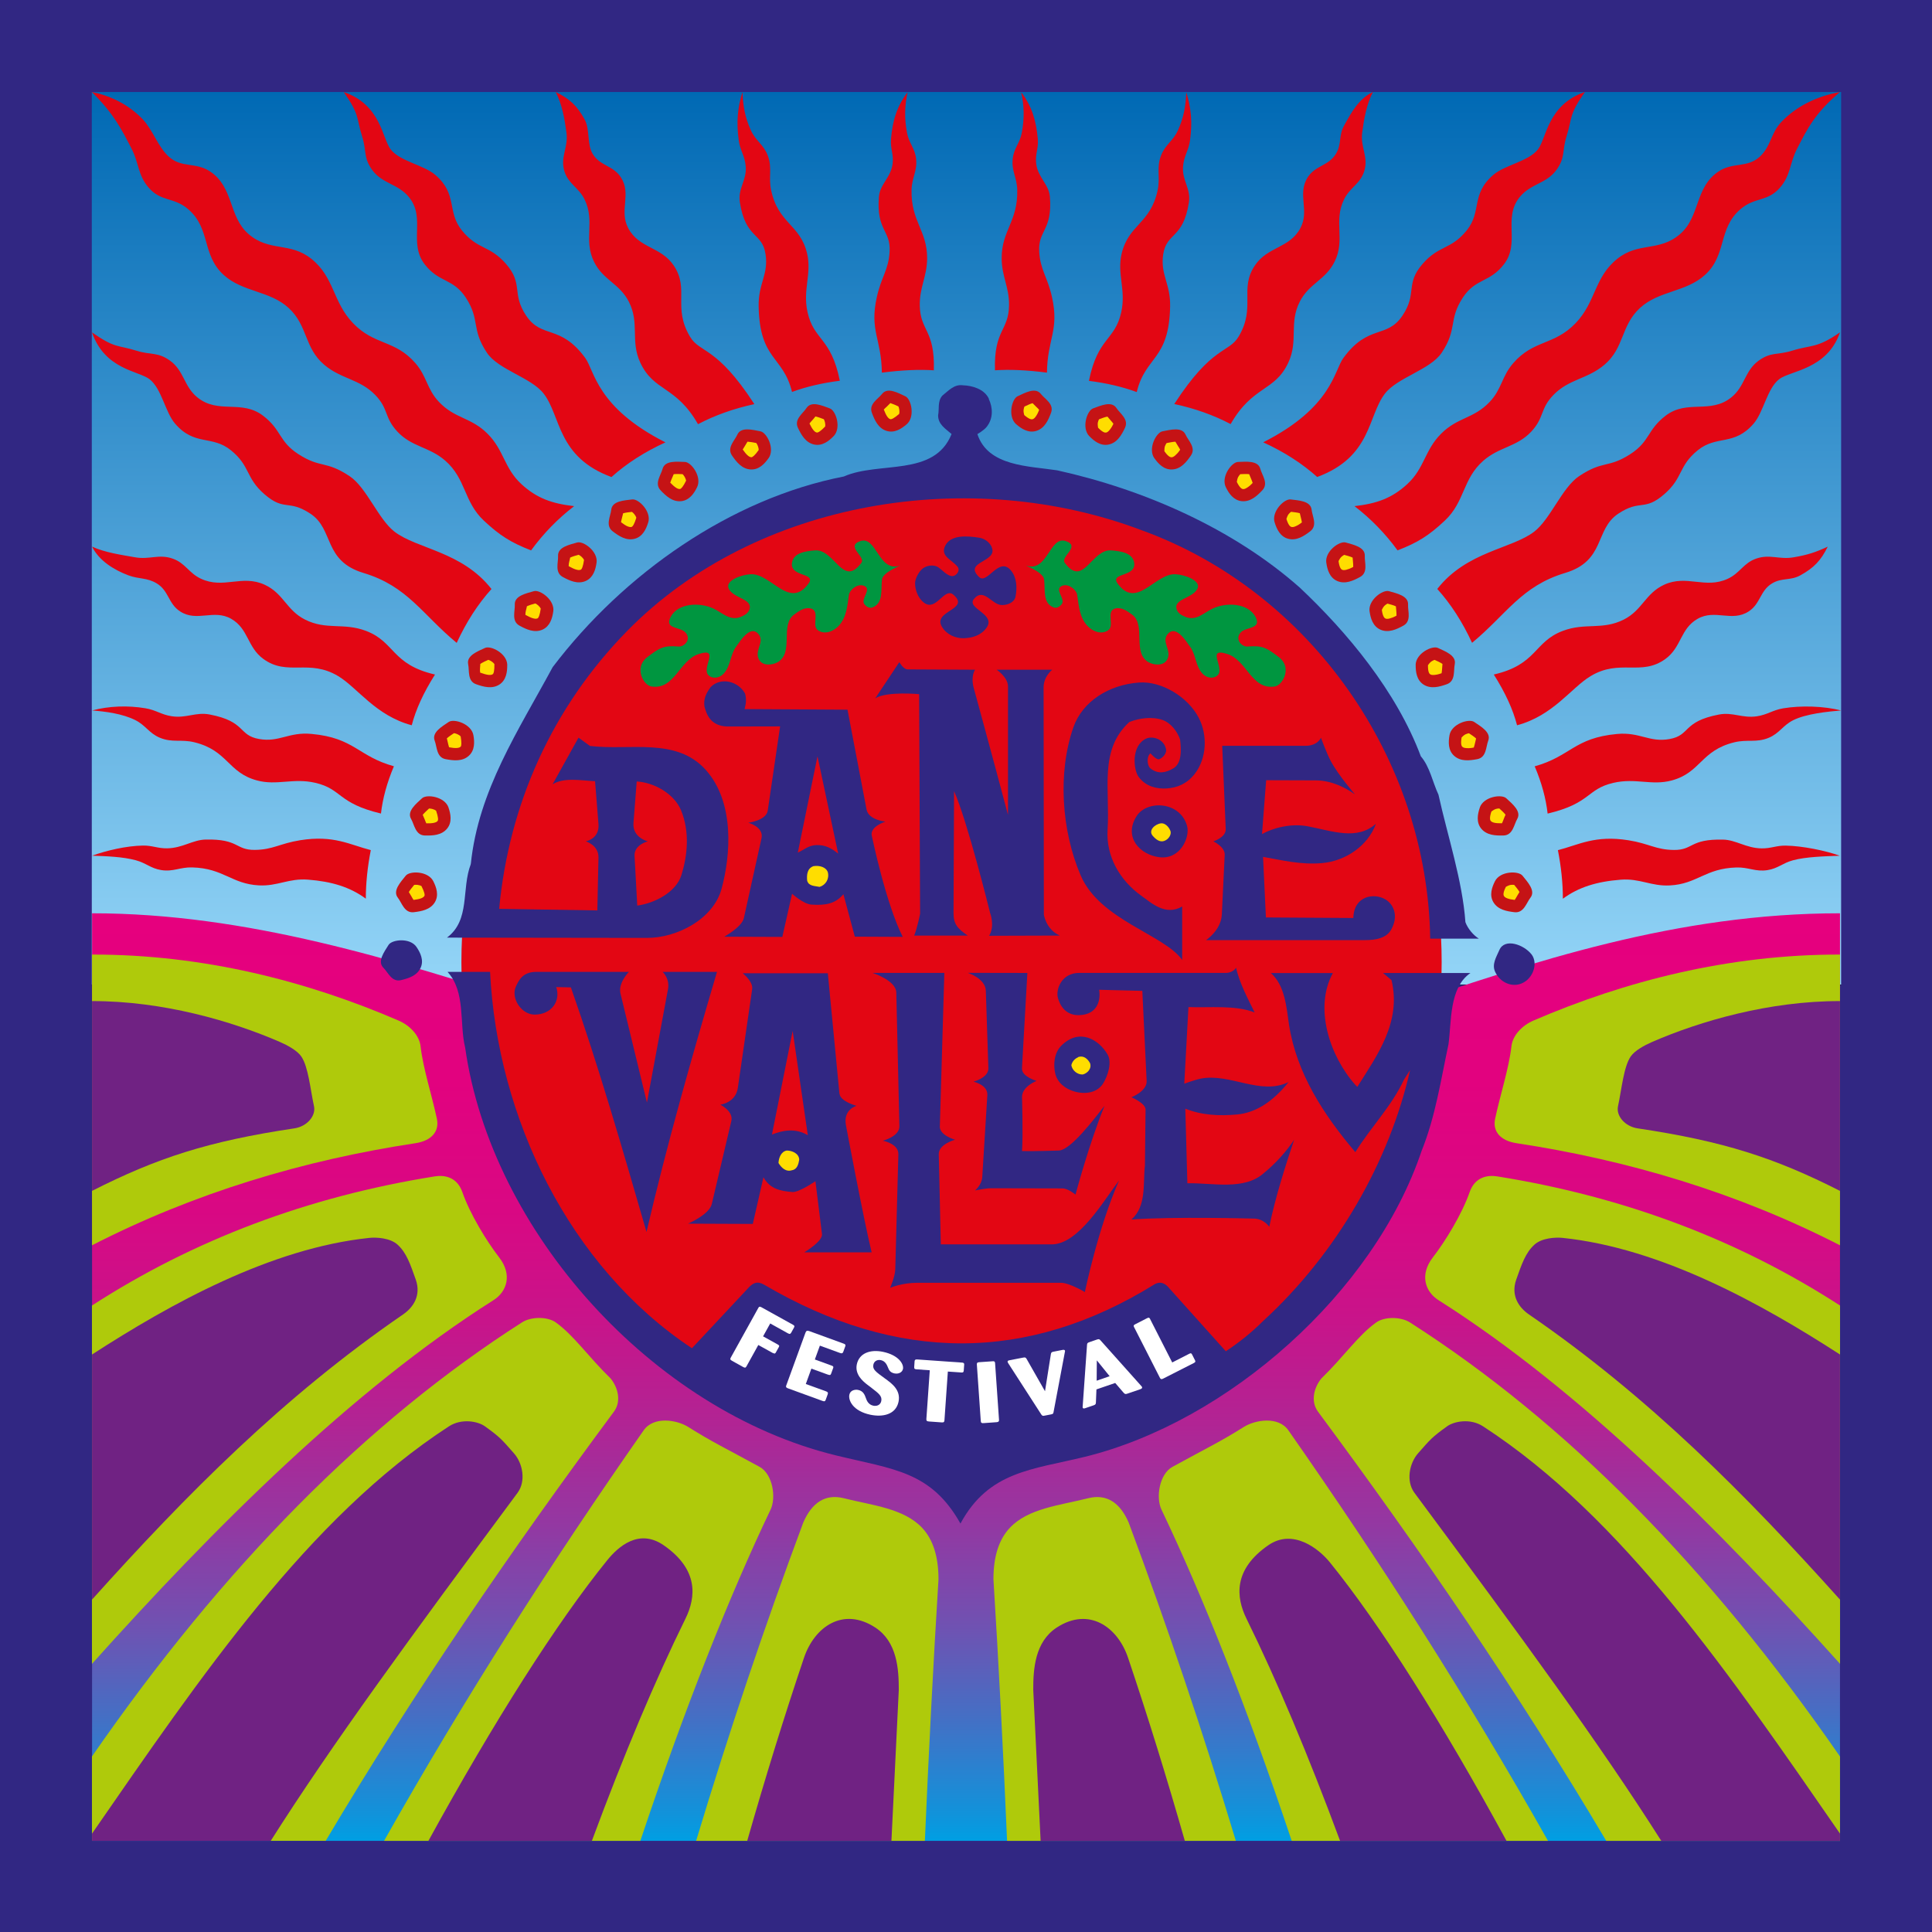 <svg xmlns="http://www.w3.org/2000/svg" xmlns:xlink="http://www.w3.org/1999/xlink" id="uuid-534cbada-773b-479e-aec3-13302de89f2c" data-name="Laag 2" viewBox="0 0 357.17 357.17"><rect x="0" y="0" width="357.17" height="357.17" fill="#333333" stroke="none"/><defs><style>      .uuid-f6cf50e8-c1f0-4814-8111-f3a98b82c1e9 {        fill: url(#uuid-094fb15b-6911-486b-bf61-0ec09c1e73e0);      }      .uuid-f6cf50e8-c1f0-4814-8111-f3a98b82c1e9, .uuid-054e7015-60a6-4db3-9308-7ecb479038c5, .uuid-8076320a-2179-4bfa-8d3b-9bf6feb4111e, .uuid-ce686c3c-08b8-4d1d-809f-c2b25218e43c, .uuid-28429b73-96c5-4718-b4b6-a9e68e870674, .uuid-eb7416eb-9007-4bd5-9863-e085ac128fcc, .uuid-e880db62-f1c8-4fb5-890a-35be0a8486b9, .uuid-5a7c83cb-41bb-4809-99bf-13d36c993fe6, .uuid-baca4fb4-7ebb-4b03-a8a1-af66ef8bc66a, .uuid-90dd5375-dd5e-4711-b9c6-4a9cf4ba45b8, .uuid-ec05d430-b59c-4cad-aab7-973a4662e457, .uuid-ada2260b-8f5b-450c-9cfd-cb58104e9952 {        stroke-width: 0px;      }      .uuid-054e7015-60a6-4db3-9308-7ecb479038c5, .uuid-8076320a-2179-4bfa-8d3b-9bf6feb4111e {        fill-rule: evenodd;      }      .uuid-054e7015-60a6-4db3-9308-7ecb479038c5, .uuid-baca4fb4-7ebb-4b03-a8a1-af66ef8bc66a {        fill: #fff;      }      .uuid-8076320a-2179-4bfa-8d3b-9bf6feb4111e, .uuid-5a7c83cb-41bb-4809-99bf-13d36c993fe6 {        fill: #312783;      }      .uuid-ce686c3c-08b8-4d1d-809f-c2b25218e43c {        fill: #702283;      }      .uuid-28429b73-96c5-4718-b4b6-a9e68e870674 {        fill: #e30613;      }      .uuid-eb7416eb-9007-4bd5-9863-e085ac128fcc {        fill: #afca0b;      }      .uuid-e880db62-f1c8-4fb5-890a-35be0a8486b9 {        fill: #c51315;      }      .uuid-90dd5375-dd5e-4711-b9c6-4a9cf4ba45b8 {        fill: #fd0;      }      .uuid-ec05d430-b59c-4cad-aab7-973a4662e457 {        fill: #009640;      }      .uuid-ada2260b-8f5b-450c-9cfd-cb58104e9952 {        fill: url(#uuid-c6897033-fd0d-4213-ab9c-23baf74a841c);      }    </style><linearGradient id="uuid-c6897033-fd0d-4213-ab9c-23baf74a841c" data-name="Naamloos verloop 12" x1="178.67" y1="17.01" x2="178.67" y2="182.07" gradientUnits="userSpaceOnUse"><stop offset="0" stop-color="#0069b4"></stop><stop offset="0" stop-color="#096eb6"></stop><stop offset="0" stop-color="#3789c4"></stop><stop offset="0" stop-color="#62a2d0"></stop><stop offset="0" stop-color="#87b8db"></stop><stop offset="0" stop-color="#a8cce5"></stop><stop offset="0" stop-color="#c3dced"></stop><stop offset="0" stop-color="#d9e9f4"></stop><stop offset="0" stop-color="#eaf2f8"></stop><stop offset="0" stop-color="#f6f9fc"></stop><stop offset="0" stop-color="#fdfdfe"></stop><stop offset="0" stop-color="#fff"></stop><stop offset="0" stop-color="#fdfdfe"></stop><stop offset="0" stop-color="#f6f9fc"></stop><stop offset="0" stop-color="#eaf2f8"></stop><stop offset="0" stop-color="#d9e9f4"></stop><stop offset="0" stop-color="#c3dced"></stop><stop offset="0" stop-color="#a8cce5"></stop><stop offset="0" stop-color="#87b8db"></stop><stop offset="0" stop-color="#62a2d0"></stop><stop offset="0" stop-color="#3789c4"></stop><stop offset="0" stop-color="#096eb6"></stop><stop offset="0" stop-color="#0069b4"></stop><stop offset="1" stop-color="#94d5f7"></stop><stop offset="1" stop-color="#000"></stop></linearGradient><linearGradient id="uuid-094fb15b-6911-486b-bf61-0ec09c1e73e0" data-name="Naamloos verloop 46" x1="178.58" y1="340.32" x2="178.58" y2="168.83" gradientUnits="userSpaceOnUse"><stop offset="0" stop-color="#009fe3"></stop><stop offset=".03" stop-color="#1292da"></stop><stop offset=".13" stop-color="#4370c5"></stop><stop offset=".23" stop-color="#6f52b2"></stop><stop offset=".34" stop-color="#9338a2"></stop><stop offset=".45" stop-color="#b12494"></stop><stop offset=".56" stop-color="#c8148a"></stop><stop offset=".68" stop-color="#d90883"></stop><stop offset=".82" stop-color="#e2027f"></stop><stop offset="1" stop-color="#e6007e"></stop></linearGradient></defs><g id="uuid-31842d61-0301-4ebe-a9c0-01f7dfaf4b2e" data-name="Laag 1"><g><polygon class="uuid-5a7c83cb-41bb-4809-99bf-13d36c993fe6" points="0 0 357.17 0 357.17 357.17 0 357.17 0 0 0 0"></polygon><rect class="uuid-ada2260b-8f5b-450c-9cfd-cb58104e9952" x="16.97" y="17.01" width="323.4" height="165.06"></rect><path class="uuid-f6cf50e8-c1f0-4814-8111-f3a98b82c1e9" d="m340.16,340.32v-171.48c-60.17,0-106,35.55-161.57,34.88-52.2-.63-104.45-34.88-161.57-34.88v171.48h323.15Z"></path><path class="uuid-eb7416eb-9007-4bd5-9863-e085ac128fcc" d="m228.47,340.32c-6.07-20.1-12.67-39.72-19.81-58.84-1.61-3.74-4.13-5.35-7.5-4.5-5.26,1.33-11.09,1.85-14.5,5.5-2.01,2.15-3.01,5.32-3,9.5.96,15.46,1.8,31.58,2.52,48.34h42.29Z"></path><path class="uuid-eb7416eb-9007-4bd5-9863-e085ac128fcc" d="m340.16,176.47v53.75c-18.94-9.72-39.2-15.76-59.76-18.87-3.05-.46-4.48-2.21-4-4.5.88-4.21,2.57-9.36,3.02-13.43.22-1.98,1.94-3.83,4.07-4.75,16.84-7.26,36.02-12.23,56.67-12.2h0Z"></path><path class="uuid-eb7416eb-9007-4bd5-9863-e085ac128fcc" d="m340.16,241.35c-18.83-12.18-39.95-20.13-63.37-23.87-1.68-.27-4.09.02-5.1,2.92-1.4,4.02-4.47,9.05-6.8,12.06-2.5,3.23-1.39,6.35,1.03,7.89,26.25,16.62,51.77,42.19,74.25,67.25v-66.25h0Z"></path><path class="uuid-28429b73-96c5-4718-b4b6-a9e68e870674" d="m85.3,177.86c0-50.04,40.57-90.61,90.61-90.61s90.61,40.57,90.61,90.61-40.57,90.61-90.61,90.61-90.61-40.57-90.61-90.61h0Z"></path><path class="uuid-ec05d430-b59c-4cad-aab7-973a4662e457" d="m166.12,104.62c1.31-.35-2.87.96-3.06,2.49-.24,1.95.29,4.36-1.72,5.17-.58.24-1.15-.1-1.53-.57-.81-1.01,1.58-2.87-.19-3.45-1.14-.37-2.54.77-2.68,1.72-.32,2.13-.43,4.17-1.92,5.75-.91.97-2.54,1.68-3.83.77-1.22-.86.53-3.59-1.34-4.02-1.12-.26-2.15.48-3.06,1.15-2.63,1.93.05,7.09-3.06,8.81-.93.51-2.78.77-3.45-.57-.86-1.72,1.29-3.3-.19-4.79-1.44-1.44-3.16,1.29-4.02,2.49-1.12,1.56-.96,3.54-2.3,4.98-.69.74-1.87,1.01-2.68.38-1.69-1.29,2.25-5.36-1.92-4.02-3.62,1.17-4.44,6.67-8.75,6-1.5-.23-3.24-3.52-.8-5.39,2.25-1.72,3.01-2.23,5.79-2,1.17.1,2.47-1.4,1.27-2.64-.98-1.02-3.93-.57-2.68-2.87,1.34-2.47,5.22-2.73,7.85-1.53,1.66.75,3.11,2.44,5.17,1.53.62-.27,1.29-.62,1.53-1.34.66-1.97-2.92-2.01-3.83-3.83-.75-1.51,2.35-2.59,4.02-2.68,3.82-.22,7.18,6.61,10.73,1.72,1.49-2.06-3.45-1.15-3.06-3.83.27-1.87,2.54-2.16,4.21-2.3,3.68-.32,5.17,6.99,8.62,2.3.86-1.17-3.02-3.06-.19-4.02,2.96-1,3.35,5.6,7.09,4.6h0Z"></path><path class="uuid-ec05d430-b59c-4cad-aab7-973a4662e457" d="m189.96,104.62c-1.31-.35,2.87.96,3.06,2.49.24,1.95-.29,4.36,1.72,5.17.58.24,1.15-.1,1.53-.57.81-1.01-1.58-2.87.19-3.45,1.14-.37,2.54.77,2.68,1.72.32,2.13.43,4.17,1.92,5.75.91.97,2.54,1.68,3.83.77,1.22-.86-.53-3.59,1.34-4.02,1.12-.26,2.16.48,3.07,1.15,2.63,1.93-.05,7.09,3.06,8.81.93.51,2.78.77,3.45-.57.86-1.72-1.29-3.3.19-4.79,1.44-1.44,3.16,1.29,4.02,2.49,1.12,1.56.96,3.54,2.3,4.98.69.74,1.87,1.01,2.68.38,1.69-1.29-2.25-5.36,1.92-4.02,3.62,1.17,4.44,6.67,8.75,6,1.5-.23,3.24-3.52.8-5.39-2.25-1.72-3.01-2.23-5.79-2-1.17.1-2.47-1.4-1.27-2.64.98-1.02,3.93-.57,2.68-2.87-1.34-2.47-5.22-2.73-7.85-1.53-1.66.75-3.11,2.44-5.17,1.53-.62-.27-1.29-.62-1.53-1.34-.66-1.97,2.92-2.01,3.83-3.83.75-1.51-2.35-2.59-4.02-2.68-3.83-.22-7.18,6.61-10.73,1.72-1.49-2.06,3.45-1.15,3.06-3.83-.27-1.87-2.54-2.16-4.21-2.3-3.68-.32-5.17,6.99-8.62,2.3-.86-1.17,3.02-3.06.19-4.02-2.96-1-3.35,5.6-7.09,4.6h0Z"></path><path class="uuid-5a7c83cb-41bb-4809-99bf-13d36c993fe6" d="m183.32,101.13c1.28,2.84-5.36,2.63-2.3,5.56,1.51,1.43,3.69-4.02,5.94-1.15,1.03,1.31,1.1,3.21.77,4.79-.22,1.05-1.44,1.53-2.49,1.53-1.87,0-3.35-3.3-5.17-1.15-1.52,1.8,4.17,2.78,2.3,5.36-1.01,1.39-2.59,1.87-4.21,1.92-1.52.04-3.16-.67-4.02-2.11-1.8-2.99,5.36-3.16,2.11-5.94-1.67-1.42-3.16,3.11-5.36,1.53-1.19-.85-1.72-2.44-1.72-3.64,0-.72.48-1.77,1.15-2.49.77-.82,2.3-1.1,3.26-.38.94.7,2.06,2.06,3.06,1.34.54-.39.77-1.05.38-1.53-1.04-1.3-3.21-1.92-2.3-3.83,1.02-2.15,4.12-1.87,6.32-1.53.91.14,1.87.77,2.3,1.72h0Z"></path><path class="uuid-8076320a-2179-4bfa-8d3b-9bf6feb4111e" d="m149.34,209.87l-2.8-19.28-3.83,19.16c2.11-.86,4.45-1.19,6.63.12h0Zm5.87-7.65c.14,1.41,3.14,2.22,3.14,2.22,0,0-2.56.64-1.94,3.69,0,0,3.2,17.05,4.73,23.39h-12.46s3.45-2.02,3.28-3.39l-1.21-9.76s-3.05,2.09-4.25,2c-2.21-.18-4.15-.55-5.36-2.73l-1.97,8.63-11.99-.05s3.94-1.66,4.41-3.64l3.61-15.33c.43-1.82-2.03-3.03-2.03-3.03,0,0,2.83-.34,3.23-3.09l2.65-18.25c.21-1.45-1.75-2.95-1.75-2.95h15.74l2.15,22.3h0Z"></path><path class="uuid-8076320a-2179-4bfa-8d3b-9bf6feb4111e" d="m125.9,149.79c-1.25-3.02-4.93-5.13-8.19-5.32l-.6,7.68c-.21,2.73,2.66,3.39,2.66,3.39,0,0-2.57.61-2.46,2.7l.5,9.18c3.11-.43,7.17-2.39,8.18-5.69,1.1-3.59,1.56-7.94-.09-11.94h0Zm56.89-76.05c.76,1.6.87,3.59-.38,5.17-.53.67-1.72,1.34-1.72,1.34,1.96,5.99,9.48,5.89,14.75,6.7,16.23,3.59,32.56,10.82,44.82,21.65,8.76,8.24,17.91,19.2,22.41,31.22,1.68,1.96,2.16,4.74,3.26,7.09,1.68,7.61,4.45,15.95,4.98,23.56.43,1.2,1.48,2.44,2.49,3.06h-9c-.48-33.14-22.03-64.12-53.25-75.47-31.65-12.02-71.31-5.75-95.2,18.58-13.89,14.18-21.85,32.03-23.67,51.38l18.15.29.21-9.78c.05-2.29-2.35-3-2.35-3,0,0,2.57-.41,2.35-3.19l-.63-7.92c-2.49-.1-5.7-.77-7.85.57l4.79-8.62,2.11,1.53c7.37.91,15.98-1.67,21.44,4.46,5.35,6,4.59,15.76,2.89,21.98-1.55,5.64-8.32,9.1-13.86,9.05l-36.9-.05c4.36-3.26,2.63-8.96,4.41-13.6,1.39-13.65,8.86-24.76,15.13-36.4,13.12-17.29,32.95-31.18,53.83-35.25,6.51-2.87,16.71.14,19.92-7.85-1.15-1.01-2.49-1.77-2.49-3.45.24-1.2-.14-2.59.77-3.64,1.15-.91,2.2-2.16,3.83-1.92,1.68.05,3.93.67,4.79,2.49h0Z"></path><path class="uuid-5a7c83cb-41bb-4809-99bf-13d36c993fe6" d="m167.78,123.75l12.48.06s-.84,1.16-.25,3.36c0,0,3.54,12.91,6.34,23.48v-23.75c0-1.7-2.1-3.09-2.1-3.09h10.28s-1.6,1.22-1.6,3.29l.05,41.96s.35,2.74,2.95,3.9l-13.07.04c1.11-1.85.19-4.19.19-4.19,0,0-4.2-17.03-6.67-22.55l-.1,22.55c0,2.09.8,2.89,2.64,4.16h-9.92c.6-1.46,1.1-4.06,1.1-4.06l-.18-40.58s-5.95-.57-8.11.77l4.45-6.69s.74,1.34,1.53,1.34h0Z"></path><path class="uuid-8076320a-2179-4bfa-8d3b-9bf6feb4111e" d="m154.96,157.83l-3.83-18.01-3.64,17.81c1.15-.53,1.99-1.35,3.43-1.4,1.69-.06,2.89.64,4.04,1.59h0Zm-17.24-29.69c.29,1.05.22,1.9-.07,2.95l19.03.11,3.52,18.45c.37,1.96,3.49,2.24,3.49,2.24,0,0-3.05.94-2.49,2.75,0,0,2.59,12.47,5.69,18.56l-8.86-.04-2.11-7.85c-1.48,1.77-3.3,2.11-5.94,1.92-1.47-.11-3.55-2-3.55-2l-1.8,7.98-10.75-.04s3.27-1.78,3.64-3.45l3.26-14.75c.46-2.09-2.44-2.87-2.44-2.87,0,0,3.32-.42,3.59-2.23l2.29-15.58-9.77.02c-3.19-.1-3.83-2.36-4.21-3.66-.24-1.48.38-2.59,1.15-3.64,1.87-1.87,5.03-1.1,6.32,1.15h0Z"></path><path class="uuid-5a7c83cb-41bb-4809-99bf-13d36c993fe6" d="m221.63,132.74c1.63,3.14,1.48,7.47-.77,10.34-1.41,1.8-3.18,2.55-5.18,2.68-1.81.11-3.82-.33-5.16-2.11-1.01-1.33-1.42-5.78,1.34-7.09,1.18-.56,3.21.05,3.64,1.72.38.91-.59,1.89-1.22,2.08-.52.16-1.6-1.1-1.6-1.1-.8.7-.56,2.35,0,2.79,1.5,1.2,2.96.71,4.15.05,1.73-.95,1.53-3.54,1.34-5.36-.48-1.48-1.72-3.11-3.26-3.64-1.93-.67-4.31-.34-6.13.38-5.65,5.17-3.54,12.45-4.02,19.92-.31,4.84,2.2,9.34,6.32,12.26,1.8,1.28,4.39,3.72,7.47,1.92v9.89c-3.28-4.69-15.23-7.35-18.77-15.64-3.57-8.34-4.25-19.06-1.34-27.39,1.67-4.76,6.55-7.86,12.14-8.26,4.16-.3,9.03,2.65,11.04,6.53h0Z"></path><path class="uuid-5a7c83cb-41bb-4809-99bf-13d36c993fe6" d="m250.5,146.86c-1.7-1.2-4.26-2.58-7.28-2.59l-9.14-.03s-.53,6.66-.77,9.96c1.82-1.05,5.21-2.04,8.41-1.45,4.57.86,9.12,2.69,12.66-.47-1.48,4.07-5.6,6.9-9.96,7.28-3.93.35-7.37-.53-10.92-1.15l.53,11.2,16.16.1c.1-4.09,3.79-4.69,5.91-3.45,1.58.93,2.16,2.83,1.53,4.6-.45,1.27-1.15,2.94-5.24,2.94h-29.43s2.78-1.81,2.92-4.74l.53-11.03c.07-1.48-2.11-2.49-2.11-2.49,0,0,2.37-.7,2.3-2.3l-.65-15.36h15.37c2.3,0,2.89-1.5,2.89-1.5,0,0,.95,2.68,1.8,4.29,1.39,2.64,4.49,6.19,4.49,6.19h0Z"></path><path class="uuid-5a7c83cb-41bb-4809-99bf-13d36c993fe6" d="m219.46,152.71c.56,2.04-1.22,6.27-5.16,5.76-3.6-.47-6.6-3.72-4.2-7.56,1.9-3.05,8.09-2.81,9.36,1.8h0Z"></path><path class="uuid-5a7c83cb-41bb-4809-99bf-13d36c993fe6" d="m231.94,187.17c-3.59-1.4-8.35-.84-12.23-.99l-.77,14.16s2.06-.75,3.06-.94c5.43-1.04,11.05,3.18,16.22.64-2.79,3.49-5.93,5.65-9.48,5.99-3.36.32-6.64.13-9.61-1.07l.38,13.79c4.69-.1,10.54,1.39,14.18-1.92,2.01-1.63,4.12-3.93,5.56-6.13-1.63,4.88-3.45,10.54-4.6,16.09,0,0-1.03-1.53-2.91-1.51,0,0-14.86-.4-22.57.17,2.83-2.49,2.11-6.7,2.49-9.96l.12-10.36c.01-1.18-2.61-2.28-2.61-2.28,0,0,2.9-1.12,2.81-3.01l-.8-16.66-7.98-.2c.3,1.8-.2,4.59-3.69,4.69-2.49.07-3.56-1.77-3.94-3.21-.41-1.53.65-4.6,3.94-4.6h27.14c1.3,0,1.87-.96,1.87-.96.57,2.73,2.22,5.82,3.42,8.26h0Z"></path><path class="uuid-5a7c83cb-41bb-4809-99bf-13d36c993fe6" d="m116.27,179.67s-2.04,2.04-1.56,4.01l4.89,20.15,3.89-20.95c.37-2.02-1-3.21-1-3.21h10.06c-4.69,15.9-9.24,31.85-13.03,48.08-4.36-15.04-8.76-30.36-13.98-45.21l-2.71-.06c.87,2.62-.9,5.09-3.99,5.09-2.5,0-4.46-3.11-3.45-5.22.48-1.01,1.16-2.68,3.75-2.68h17.13Z"></path><path class="uuid-5a7c83cb-41bb-4809-99bf-13d36c993fe6" d="m173.74,208.21c-.05,1.71,2.83,2.49,2.83,2.49,0,0-3.06.81-3.02,2.68l.38,16.67h20.5c4.94,0,9.6-8.07,12.47-11.85-3.89,8.75-6.34,20.66-6.34,20.66,0,0-2.88-1.71-4.43-1.71h-26.54c-2.89,0-5.04.94-5.04.94,0,0,.92-2.05.96-3.45l.57-21.26c.05-1.97-2.88-2.49-2.88-2.49,0,0,3.11-.78,3.07-2.68l-.57-24.71c-.05-2.27-4.41-3.64-4.41-3.64h13.29l-.83,28.35h0Z"></path><path class="uuid-5a7c83cb-41bb-4809-99bf-13d36c993fe6" d="m188.94,197.54c-.08,1.49,2.69,2.29,2.69,2.29,0,0-2.69,1-2.69,2.99,0,0,.22,7.05,0,9.98,2.49.05,6.78-.1,6.78-.1,2.19-.03,6.56-5.84,8.48-8.28-2.89,7.08-5.37,16.43-5.37,16.43,0,0-1.37-1.15-2.41-1.15l-13.2-.03c-1.02,0-2.97.41-2.97.41,0,0,1.25-1,1.34-2.49l.94-15.13c.12-1.92-2.57-2.49-2.57-2.49,0,0,2.82-.72,2.76-2.49l-.47-14.31c-.07-2.3-3.35-3.32-3.35-3.32l11.03.02-1,17.66h0Z"></path><path class="uuid-5a7c83cb-41bb-4809-99bf-13d36c993fe6" d="m204.77,194.96c.83,1.43.05,3.88-.79,5.27-1.11,1.84-3.4,2.12-5.34,1.56-1.77-.51-3.17-1.67-3.56-3.34-.37-1.57-.22-3.79,1.11-5.12,3.36-3.36,6.97-1.15,8.58,1.63h0Z"></path><path class="uuid-5a7c83cb-41bb-4809-99bf-13d36c993fe6" d="m90.6,179.67c1.32,26.86,14.56,54.49,37.32,69.58l10.4-11.12c.89-.99,1.7-1.35,2.96-.62,24.64,14.46,48.67,14.45,72.08-.03,1.24-.77,2.19-.1,2.83.71l10.43,11.62c2.43-1.61,4.75-3.45,6.89-5.59,13.79-12.64,23.39-29.67,27.17-46.38l-1.12,1.75c-2.3,4.93-6.08,8.72-9,13.41-5.89-6.94-10.87-14.61-12.26-23.56-.48-3.3-.77-7.3-3.36-9.55h11.47c-3.5,6.37-.65,15.25,4.14,20.66l.38.38c3.64-5.79,8.19-11.97,6.32-19.73l-1.57-1.32h16.16c-3.97,2.73-3.48,9.03-4.06,13.19-1.39,6.46-2.39,13.31-4.98,19.73-8.79,26.13-35.75,50.02-62.27,56.53-9.69,2.37-17.74,2.64-22.97,12.33-5.46-9.7-12.36-10-23.02-12.6-33.89-8.27-63.73-41.38-68.55-75.41-1.1-4.41.14-10.3-3.26-13.98h7.85Z"></path><path class="uuid-baca4fb4-7ebb-4b03-a8a1-af66ef8bc66a" d="m142.88,250.12c.34.19.44.12.56-.11l.53-.95c.17-.27.07-.36-.23-.53l-2.67-1.48,1.32-2.38,3.27,1.82c.37.2.46.11.61-.12l.52-.94c.16-.29.04-.4-.24-.55l-5.79-3.21c-.29-.16-.43-.13-.56.11l-5.09,9.18c-.15.27-.16.41.23.62l2.03,1.13c.3.17.47.19.62-.09l2.2-3.97,2.69,1.49h0Z"></path><path class="uuid-baca4fb4-7ebb-4b03-a8a1-af66ef8bc66a" d="m153.06,254.12c.32.12.48.14.59-.17l.37-1.02c.13-.31-.06-.4-.33-.49l-3.05-1.11.93-2.56,3.68,1.34c.32.12.52.14.65-.21l.37-1.02c.11-.32-.08-.4-.38-.51l-6.28-2.29c-.42-.14-.55-.05-.69.26l-3.57,9.8c-.12.33.07.43.37.54l6.31,2.3c.38.14.51.1.62-.2l.37-1.02c.12-.33-.04-.44-.33-.55l-3.72-1.35,1.03-2.84,3.03,1.1h0Z"></path><path class="uuid-baca4fb4-7ebb-4b03-a8a1-af66ef8bc66a" d="m161.17,256.62c1.28.98,1.94,1.48,1.75,2.4-.15.72-.82.99-1.48.85-.92-.2-1.21-.96-1.37-1.42-.21-.58-.47-1.29-1.41-1.49-.56-.12-1.46.03-1.64.88-.22,1.05.67,3.02,3.87,3.7,2.27.48,4.71,0,5.22-2.38.46-2.18-1.24-3.4-2.47-4.29-1.79-1.3-2.36-1.71-2.18-2.59.14-.66.74-.97,1.39-.83.83.18,1.12.91,1.28,1.29.22.54.4.98,1.21,1.16.77.16,1.45-.18,1.59-.81.19-.89-.77-2.55-3.66-3.17-2.35-.5-4.42.21-4.87,2.3-.41,1.91,1.21,3.18,1.83,3.68l.95.72h0Z"></path><path class="uuid-baca4fb4-7ebb-4b03-a8a1-af66ef8bc66a" d="m177.7,253.74c.42.03.45-.16.47-.37l.08-1.09c.02-.32-.19-.37-.44-.38l-8.26-.58c-.38-.03-.45.13-.47.35l-.07,1.05c-.02.34.11.41.45.43l2.43.17-.63,9c-.02.34.08.44.49.47l2.36.17c.38.03.47-.11.49-.38l.63-9.02,2.47.17h0Z"></path><path class="uuid-baca4fb4-7ebb-4b03-a8a1-af66ef8bc66a" d="m183.96,252c-.02-.26-.1-.38-.47-.34l-2.47.17c-.36.03-.43.13-.43.4l.73,10.5c.02.32.18.39.55.36l2.37-.17c.34-.02.47-.15.45-.43l-.73-10.5h0Z"></path><path class="uuid-baca4fb4-7ebb-4b03-a8a1-af66ef8bc66a" d="m189.79,251.22c-.19-.29-.27-.3-.63-.24l-2.53.49c-.13.03-.4.06-.35.31.01.06.04.12.13.27l6.11,9.47c.18.24.27.26.6.19l1.19-.23c.38-.07.42-.16.47-.48l2.07-10.98c.04-.19.05-.24.04-.3-.05-.24-.37-.17-.46-.16l-1.68.33c-.3.06-.42.13-.47.42l-1.09,6.89-3.41-5.99h0Z"></path><path class="uuid-054e7015-60a6-4db3-9308-7ecb479038c5" d="m207.76,257.51c.2.23.33.24.64.14l2.4-.82c.19-.08.41-.16.33-.4-.03-.08-.07-.13-.13-.19l-7.56-8.46c-.2-.22-.29-.25-.64-.14l-1.42.49c-.33.11-.4.2-.42.5l-.8,11.31c-.02.19-.02.24,0,.3.06.18.26.16.44.1l1.58-.54c.33-.11.41-.23.42-.5l.1-2.44,3.47-1.19,1.59,1.85h0Zm-5.02-2.26l.03-3.76,2.37,2.93-2.4.83h0Z"></path><path class="uuid-baca4fb4-7ebb-4b03-a8a1-af66ef8bc66a" d="m212.6,243.8c-.14-.27-.32-.21-.55-.1l-2.19,1.12c-.26.13-.35.25-.22.49l4.81,9.44c.13.22.25.28.56.13l5.7-2.9c.27-.14.34-.26.22-.49l-.56-1.1c-.13-.26-.26-.25-.53-.11l-3.13,1.6-4.11-8.07h0Z"></path><path class="uuid-5a7c83cb-41bb-4809-99bf-13d36c993fe6" d="m77,175.07c.71,1.05,1.39,2.44.77,3.83-.67,1.49-2.25,1.96-3.64,2.3-1.71.41-2.39-1.44-3.26-2.3-1.17-1.17.19-2.97.96-4.21.62-1.01,3.97-1.39,5.17.38h0Z"></path><path class="uuid-5a7c83cb-41bb-4809-99bf-13d36c993fe6" d="m283.12,176.41c1.37,1.75.19,4.93-2.3,5.56-1.62.41-3.54-.43-4.41-2.3-.66-1.42.24-2.78.77-4.02.98-2.31,4.55-1.01,5.94.77h0Z"></path><path class="uuid-e880db62-f1c8-4fb5-890a-35be0a8486b9" d="m80.1,162.9c.57,1.13,1.08,2.59.29,3.9-.84,1.39-2.47,1.67-3.89,1.84-1.74.2-2.2-1.72-2.95-2.68-1.02-1.3.55-2.92,1.46-4.07.74-.93,4.11-.89,5.09,1.01h0Z"></path><path class="uuid-e880db62-f1c8-4fb5-890a-35be0a8486b9" d="m82.91,149.28c.41,1.2.71,2.72-.25,3.9-1.03,1.26-2.68,1.31-4.11,1.28-1.76-.04-1.94-2.01-2.55-3.06-.83-1.43.95-2.82,2.02-3.82.86-.81,4.2-.31,4.9,1.71h0Z"></path><path class="uuid-e880db62-f1c8-4fb5-890a-35be0a8486b9" d="m87.52,135.92c.22,1.24.28,2.8-.86,3.81-1.21,1.09-2.85.88-4.26.62-1.73-.32-1.6-2.29-2.04-3.42-.59-1.54,1.38-2.63,2.59-3.46.98-.67,4.2.35,4.57,2.45h0Z"></path><path class="uuid-e880db62-f1c8-4fb5-890a-35be0a8486b9" d="m93.77,122.92c.02,1.26-.17,2.8-1.44,3.63-1.37.88-2.96.42-4.3-.05-1.66-.58-1.23-2.51-1.48-3.7-.34-1.62,1.78-2.39,3.1-3.01,1.07-.51,4.09,1,4.13,3.14h0Z"></path><path class="uuid-e880db62-f1c8-4fb5-890a-35be0a8486b9" d="m102.28,113.04c-.17,1.25-.6,2.74-1.99,3.36-1.49.66-2.99-.05-4.24-.73-1.54-.84-.82-2.67-.88-3.89-.09-1.65,2.13-2.08,3.53-2.49,1.14-.33,3.88,1.63,3.59,3.75h0Z"></path><path class="uuid-e880db62-f1c8-4fb5-890a-35be0a8486b9" d="m119.83,96.59c-.37,1.21-1.02,2.62-2.49,3.01-1.57.42-2.94-.51-4.08-1.38-1.39-1.07-.39-2.76-.26-3.98.17-1.65,2.43-1.72,3.88-1.91,1.17-.15,3.58,2.22,2.96,4.26h0Z"></path><path class="uuid-e880db62-f1c8-4fb5-890a-35be0a8486b9" d="m128.87,90.07c-.55,1.14-1.42,2.42-2.93,2.58-1.62.17-2.83-.97-3.81-2-1.21-1.27.05-2.79.36-3.97.43-1.6,2.67-1.32,4.13-1.28,1.18.03,3.19,2.75,2.25,4.67h0Z"></path><path class="uuid-e880db62-f1c8-4fb5-890a-35be0a8486b9" d="m142.08,84.7c-.72,1.04-1.78,2.17-3.3,2.09-1.63-.09-2.64-1.4-3.45-2.57-1-1.45.48-2.75.98-3.86.67-1.51,2.84-.89,4.28-.62,1.16.22,2.72,3.21,1.5,4.97h0Z"></path><path class="uuid-e880db62-f1c8-4fb5-890a-35be0a8486b9" d="m154.11,80.63c-.88.91-2.1,1.87-3.59,1.55-1.59-.34-2.39-1.79-3-3.08-.76-1.58.91-2.64,1.57-3.66.9-1.39,2.94-.43,4.32.06,1.12.4,2.18,3.6.7,5.14h0Z"></path><path class="uuid-e880db62-f1c8-4fb5-890a-35be0a8486b9" d="m167.62,78.43c-.95.83-2.25,1.68-3.71,1.23-1.56-.48-2.22-2-2.72-3.33-.62-1.64,1.13-2.55,1.88-3.51,1.02-1.3,2.97-.17,4.3.44,1.08.49,1.86,3.78.25,5.18h0Z"></path><path class="uuid-e880db62-f1c8-4fb5-890a-35be0a8486b9" d="m110.28,104.04c-.17,1.25-.6,2.74-1.99,3.36-1.49.66-2.99-.05-4.24-.73-1.54-.84-.82-2.67-.88-3.89-.09-1.65,2.13-2.08,3.53-2.49,1.14-.33,3.88,1.63,3.59,3.75h0Z"></path><path class="uuid-e880db62-f1c8-4fb5-890a-35be0a8486b9" d="m276.38,162.9c-.57,1.13-1.08,2.59-.29,3.9.84,1.39,2.47,1.67,3.89,1.84,1.74.2,2.2-1.72,2.95-2.68,1.02-1.3-.55-2.92-1.46-4.07-.74-.93-4.11-.89-5.09,1.01h0Z"></path><path class="uuid-e880db62-f1c8-4fb5-890a-35be0a8486b9" d="m273.58,149.28c-.41,1.2-.71,2.72.25,3.9,1.03,1.26,2.68,1.31,4.11,1.28,1.76-.04,1.94-2.01,2.55-3.06.83-1.43-.95-2.82-2.02-3.82-.86-.81-4.2-.31-4.9,1.71h0Z"></path><path class="uuid-e880db62-f1c8-4fb5-890a-35be0a8486b9" d="m267.97,135.92c-.22,1.24-.28,2.8.86,3.81,1.21,1.09,2.85.88,4.26.62,1.73-.32,1.6-2.29,2.04-3.42.59-1.54-1.38-2.63-2.59-3.46-.98-.67-4.2.35-4.57,2.45h0Z"></path><path class="uuid-e880db62-f1c8-4fb5-890a-35be0a8486b9" d="m261.72,122.92c-.02,1.26.17,2.8,1.44,3.63,1.37.88,2.96.42,4.3-.05,1.66-.58,1.23-2.51,1.48-3.7.34-1.62-1.78-2.39-3.1-3.01-1.07-.51-4.09,1-4.13,3.14h0Z"></path><path class="uuid-e880db62-f1c8-4fb5-890a-35be0a8486b9" d="m253.2,113.04c.17,1.25.6,2.74,1.99,3.36,1.49.66,2.99-.05,4.24-.73,1.54-.84.82-2.67.88-3.89.09-1.65-2.13-2.08-3.53-2.49-1.14-.33-3.88,1.63-3.59,3.75h0Z"></path><path class="uuid-e880db62-f1c8-4fb5-890a-35be0a8486b9" d="m235.65,96.59c.37,1.21,1.02,2.62,2.49,3.01,1.57.42,2.94-.51,4.08-1.38,1.39-1.07.39-2.76.26-3.98-.17-1.65-2.43-1.72-3.88-1.91-1.17-.15-3.58,2.22-2.96,4.26h0Z"></path><path class="uuid-e880db62-f1c8-4fb5-890a-35be0a8486b9" d="m226.62,90.07c.55,1.14,1.42,2.42,2.93,2.58,1.62.17,2.83-.97,3.81-2,1.21-1.27-.05-2.79-.36-3.97-.43-1.6-2.67-1.32-4.13-1.28-1.18.03-3.19,2.75-2.25,4.67h0Z"></path><path class="uuid-e880db62-f1c8-4fb5-890a-35be0a8486b9" d="m213.41,84.7c.72,1.04,1.78,2.17,3.3,2.09,1.63-.09,2.64-1.4,3.45-2.57,1-1.45-.48-2.75-.98-3.86-.67-1.51-2.84-.89-4.28-.62-1.16.22-2.72,3.21-1.5,4.97h0Z"></path><path class="uuid-e880db62-f1c8-4fb5-890a-35be0a8486b9" d="m201.38,80.63c.88.91,2.1,1.87,3.59,1.55,1.59-.34,2.39-1.79,3-3.08.76-1.58-.91-2.64-1.57-3.66-.9-1.39-2.94-.43-4.32.06-1.12.4-2.18,3.6-.7,5.14h0Z"></path><path class="uuid-e880db62-f1c8-4fb5-890a-35be0a8486b9" d="m187.87,78.43c.95.83,2.25,1.68,3.71,1.23,1.56-.48,2.22-2,2.72-3.33.62-1.64-1.13-2.55-1.88-3.51-1.02-1.3-2.97-.17-4.3.44-1.08.49-1.86,3.78-.25,5.18h0Z"></path><path class="uuid-e880db62-f1c8-4fb5-890a-35be0a8486b9" d="m245.2,104.04c.17,1.25.6,2.74,1.99,3.36,1.49.66,2.99-.05,4.24-.73,1.54-.84.82-2.67.88-3.89.09-1.65-2.13-2.08-3.53-2.49-1.14-.33-3.88,1.63-3.59,3.75h0Z"></path><path class="uuid-90dd5375-dd5e-4711-b9c6-4a9cf4ba45b8" d="m250.06,103.08c.03.54.13,1.15.11,1.73-.62.33-.9.42-1.31.53-.37.09-.58.06-.74-.01-.19-.08-.5-.39-.66-1.6.08-.17.3-.59.53-.79.19-.17.38-.29.52-.36.25.07.51.14.78.22.27.08.54.17.78.29h0Zm-173.5,60.51c.16-.02.38-.03.64,0,.3.04.55.12.71.21.55,1.08.66,1.65.55,1.83-.09.15-.25.3-.6.44-.36.14-.81.22-1.41.3-.14-.2-.27-.46-.39-.66-.16-.28-.32-.56-.48-.8.12-.19.29-.45.47-.67.17-.22.35-.43.51-.63h0Zm2.75-14.12c.16,0,.38.02.63.09.29.08.52.19.68.31.4,1.15.42,1.72.29,1.89-.11.14-.28.26-.66.35-.38.09-.84.11-1.44.1-.11-.22-.21-.5-.29-.71-.12-.3-.24-.59-.37-.86.14-.17.35-.4.56-.6.2-.19.4-.38.59-.55h0Zm4.62-13.93c.16.02.37.08.61.18.28.12.49.27.62.41.21,1.2.15,1.77,0,1.91-.13.12-.32.21-.7.24-.39.03-.84-.02-1.44-.13-.17-.53-.27-1.14-.41-1.65.17-.15.42-.35.65-.51.23-.16.46-.31.67-.45h0Zm6.35-13.56c.15.05.36.14.57.28.25.16.44.35.55.5.02,1.22-.13,1.77-.31,1.88-.15.1-.35.16-.73.13-.43-.04-.93-.18-1.59-.42-.1-.56.02-1.11.02-1.61.19-.12.48-.29.75-.42.25-.12.5-.24.74-.34h0Zm8.71-10.41c.14.07.33.19.52.36.22.2.38.41.46.58-.17,1.21-.41,1.73-.6,1.81-.17.07-.37.1-.74.01-.42-.1-.89-.33-1.5-.66-.02-.57.2-1.09.28-1.59.24-.11.57-.23.8-.3.27-.08.53-.15.78-.22h0Zm17.82-16.95c.13.09.3.24.46.44.19.23.31.46.37.65-.35,1.16-.67,1.64-.87,1.7-.17.05-.38.04-.74-.1-.36-.15-.74-.4-1.22-.77.09-.55.28-1.14.39-1.65.26-.07.58-.13.81-.16.28-.04.55-.07.81-.1h0Zm9.38-6.96c.11.11.26.28.39.51.15.26.23.51.26.69-.53,1.09-.92,1.52-1.13,1.54-.18.02-.39-.02-.71-.22-.33-.21-.67-.52-1.09-.95.17-.53.45-1.08.64-1.57.26-.03.59-.03.83-.03.28,0,.55.02.81.03h0Zm13.62-5.76c.1.13.21.32.3.56.11.28.15.54.15.73-.7,1-1.15,1.35-1.36,1.34-.18-.01-.38-.08-.67-.33-.29-.25-.58-.61-.92-1.1.12-.22.28-.46.4-.65.17-.27.34-.54.48-.8.26.02.59.06.82.1.27.05.54.1.8.15h0Zm12.5-4.39c.07.14.16.35.21.6.06.29.07.56.03.74-.84.88-1.34,1.16-1.55,1.11-.18-.04-.36-.13-.61-.43-.25-.3-.48-.7-.74-1.24.15-.2.35-.41.5-.58.22-.24.42-.48.6-.72.26.06.57.15.79.23.26.09.52.19.76.28h0Zm13.79-2.35c.06.15.13.36.16.62.04.3.02.56-.03.74-.92.8-1.44,1.04-1.64.97-.17-.05-.35-.17-.57-.48-.22-.32-.41-.74-.63-1.3.16-.18.38-.38.55-.53.24-.22.46-.44.66-.66.25.08.55.2.77.29.25.11.5.23.74.34h0Zm-59.11,27.41c.14.07.33.19.52.36.22.2.38.41.46.58-.17,1.21-.41,1.73-.6,1.81-.17.07-.37.1-.74.01-.42-.1-.89-.33-1.5-.66-.02-.57.2-1.09.28-1.59.24-.11.57-.23.8-.3.27-.08.53-.15.78-.22h0Zm173.04,63.8c-.59-.07-1.04-.16-1.4-.3-.36-.14-.51-.28-.6-.44-.11-.18-.18-.61.37-1.69.17-.09.59-.31.89-.35.26-.03.48-.02.64,0,.16.2.34.41.51.63.22.28.37.5.47.68-.16.25-.32.52-.48.8-.12.22-.25.45-.4.66h0Zm-2.36-14.17c-.59,0-1.05-.01-1.42-.1-.37-.09-.54-.21-.66-.35-.13-.16-.26-.58.13-1.73.15-.11.54-.39.83-.47.25-.07.47-.09.63-.09.19.18.39.36.59.55.25.24.43.44.56.61-.13.27-.25.56-.36.86-.09.24-.18.48-.3.71h0Zm-4.78-15.68c-.14.52-.24,1.13-.43,1.68-.69.13-.98.13-1.41.1-.38-.03-.57-.12-.7-.24-.16-.14-.35-.53-.14-1.73.13-.14.47-.47.75-.59.23-.1.45-.16.61-.18.22.14.45.29.67.45.29.2.5.37.65.52h0Zm-6.22-13.78c-.06.54-.06,1.15-.16,1.72-.66.23-.95.28-1.38.32-.38.03-.58-.03-.73-.13-.18-.11-.43-.47-.41-1.68.11-.15.39-.54.65-.7.22-.14.42-.23.57-.28.24.11.49.22.74.34.32.16.55.29.72.41h0Zm-8.61-10.65c.03.54.13,1.15.11,1.73-.62.33-.9.42-1.31.53-.37.09-.58.06-.74-.01-.19-.08-.5-.39-.66-1.6.08-.17.3-.59.53-.79.19-.17.38-.29.52-.36.25.07.51.14.78.22.27.08.54.17.78.29h0Zm-17.76-17.2c.11.53.3,1.11.38,1.69-.56.43-.82.56-1.21.73-.35.15-.56.15-.74.1-.2-.05-.55-.31-.91-1.48.06-.18.21-.63.4-.87.16-.2.33-.35.46-.44.26.03.53.06.81.1.28.04.56.08.81.16h0Zm-9.36-7.22c.19.5.47,1.05.64,1.61-.48.51-.72.68-1.09.91-.32.2-.53.24-.71.22-.21-.02-.59-.22-1.13-1.32.03-.19.11-.66.26-.92.13-.22.27-.4.39-.51.26-.01.53-.02.81-.03.28,0,.56,0,.83.03h0Zm-13.65-6.02c.14.26.31.53.48.8.14.22.3.45.41.69-.4.58-.61.78-.93,1.07-.29.25-.49.32-.67.33-.21.01-.62-.13-1.32-1.12,0-.19,0-.67.11-.95.09-.24.21-.43.3-.56.25-.05.52-.11.8-.15.27-.05.55-.09.82-.1h0Zm-12.56-4.64c.18.23.38.47.6.71.18.2.36.4.51.62-.3.63-.48.87-.75,1.2-.25.29-.43.39-.61.43-.2.04-.63-.03-1.48-.9-.03-.19-.1-.66-.04-.95.05-.25.14-.46.21-.6.24-.09.5-.19.76-.28.26-.09.53-.18.79-.22h0Zm-13.84-2.48c.2.22.42.44.66.66.19.18.4.37.56.57-.25.66-.4.91-.64,1.26-.22.31-.4.42-.57.48-.2.06-.63.03-1.55-.77-.05-.18-.16-.65-.12-.95.03-.26.1-.47.16-.62.23-.11.48-.23.74-.34.25-.11.51-.22.77-.29h0Z"></path><path class="uuid-28429b73-96c5-4718-b4b6-a9e68e870674" d="m219.3,17.01c.96,3.11,1.13,5.66.71,8.88-.26,1.95-1.14,2.91-1.3,4.88-.21,2.63,1.49,4.07,1.08,6.67-1.07,6.81-4.13,5.47-4.75,9.59-.56,3.75,1.37,5.38,1.28,9.63-.2,10.01-4.55,9.11-6.17,15.82-2.63-.97-5.58-1.66-8.84-2.07,1.63-8.09,4.82-7.41,5.98-12.72.9-4.1-.81-7.04.06-10.76,1.27-5.46,5.36-5.54,6.67-11.8.51-2.44-.27-4.02.61-6.35.77-2.05,2.21-2.67,3.12-4.66,1.09-2.38,1.45-4.48,1.56-7.09h0Zm34.51,0c-1.18,2.29-1.64,4.93-1.98,7.48-.37,2.78,1.22,4.5.37,7.17-.75,2.37-2.62,2.96-3.72,5.19-2,4.08.27,7.43-1.74,11.5-1.69,3.44-4.71,4.01-6.45,7.42-2.03,3.98-.23,7.2-2.11,11.25-2.51,5.41-6.57,4.21-10.67,11.38-3.11-1.64-6.58-2.88-10.42-3.71,7.07-10.88,10.04-9.35,11.91-12.49,3.22-5.44.06-8.75,2.98-13.11,2.36-3.54,6.44-3.17,8.43-6.93,1.74-3.27-.65-6.29,1.36-9.4,1.44-2.21,3.84-2.07,5.21-4.33,1.09-1.8.47-3.35,1.49-5.19,1.38-2.51,2.75-4.99,5.33-6.24h0Zm39.19,0c-3.02,4.31-2.28,4.65-3.4,8.22-.84,2.69-.19,3.88-1.85,6.17-1.86,2.58-4.77,2.54-6.8,5.03-3.17,3.89.15,8.45-2.91,12.42-2.64,3.44-5.25,2.56-7.62,6.19-2.69,4.12-.93,5.75-3.9,10.18-2.1,3.13-8.17,4.56-10.48,7.54-3.22,4.16-2.44,11.7-12.53,15.42-2.78-2.5-6.11-4.64-9.98-6.41,12.77-6.47,13.08-13.23,14.84-15.62,4.63-6.29,8-3.46,10.91-7.81,2.77-4.13.45-5.81,3.72-9.56,3.07-3.51,5.2-2.56,8.14-6.17,2.86-3.51.72-6.68,4.94-10.29,2.16-1.85,6.51-2.47,8.25-4.72,1.57-2.02,1.76-8.22,8.66-10.6h0Zm47.16,44.44c-2.38,6.88-9.21,7.07-11.23,8.64-2.25,1.74-2.88,6.07-4.73,8.22-3.62,4.2-6.8,2.08-10.32,4.92-3.62,2.93-2.67,5.06-6.19,8.12-3.76,3.27-4.39.87-8.54,3.63-4.36,2.91-2.31,8.69-9.8,10.94-8.13,2.44-10.85,7.67-17.21,12.92-1.78-3.86-3.92-7.18-6.43-9.96,5.46-6.97,13.75-7.38,17.93-10.6,2.99-2.3,5.16-8.17,8.3-10.26,4.45-2.97,5.34-1.4,9.48-4.08,3.65-2.36,3.07-4.47,6.52-7.1,3.99-3.04,8.25-.23,12.15-3.39,2.5-2.02,2.46-4.92,5.04-6.78,2.3-1.65,3.48-1,6.19-1.84,3.58-1.12,4.52-.38,8.85-3.39h0Zm0,96.75c-2.79.1-6.32.19-8.72.85-1.89.51-2.74,1.5-4.68,1.81-2.22.35-3.5-.56-5.75-.49-5.78.17-7.25,3.06-12.31,3.32-3.45.18-5.53-1.34-9.08-1.06-4.38.34-7.78,1.37-10.69,3.52,0-2.81-.3-5.8-.92-8.98,3.86-.98,6.83-2.82,13.04-1.83,3.8.6,5.05,1.76,8.4,1.79,3.63.04,2.88-2.05,9.1-1.91,2.38.05,4.27,1.58,7.11,1.62,1.76.03,2.72-.54,4.48-.51,3.06.05,7.36.92,10.01,1.88h0Zm.25-26.85c-2.61.2-6.52.62-8.87,1.78-1.96.97-2.54,2.43-4.56,3.27-2.31.95-3.92.24-6.35.83-6.24,1.52-6.16,5.6-11.6,7.06-3.7.99-6.68-.52-10.78.44-4.98,1.16-4.08,3.77-12.14,5.68-.31-2.78-1.1-5.7-2.39-8.74,6.67-1.85,7.27-5.25,15.23-5.98,4.24-.39,5.95,1.61,9.69.94,3.92-.69,2.35-3.23,9.13-4.53,2.6-.5,4.32.73,7.04.32,1.95-.3,2.9-1.14,4.84-1.47,3.21-.54,7.59-.44,10.74.41h0Zm-2.51-30.3c-1.26,2.57-2.57,3.94-5.08,5.32-1.85,1.01-3.4.4-5.21,1.48-2.26,1.36-2.12,3.76-4.34,5.19-3.12,2.01-6.2-.48-9.43,1.36-3.23,1.84-2.95,5.24-5.95,7.42-4.48,3.26-8.44-.09-13.86,3.19-3.57,2.16-6.89,7.29-13.57,9.07-.74-2.89-2.17-6.02-4.3-9.38,8.04-1.85,7.37-6.04,12.76-8.07,4.19-1.58,7.29-.08,11.29-2.1,3.42-1.73,3.96-4.82,7.44-6.43,4.19-1.93,7.6.84,11.78-1.11,2.26-1.05,2.86-2.88,5.21-3.71,2.56-.9,4.28.22,6.95-.25,2.55-.44,3.98-.89,6.33-1.98h0Zm2.26-84.04c-4.62,3.89-6.02,6.77-7.91,10.43-1.43,2.75-1.16,4.95-3.21,7.28-2.33,2.65-4.63,1.66-7.3,3.97-4.17,3.61-2.45,8.4-6.52,12.12-3.52,3.22-8.53,2.9-12.04,6.13-3.54,3.26-2.87,7.33-6.53,10.46-3.15,2.7-6.59,2.64-9.47,5.62-2.51,2.6-1.63,4.12-4.09,6.77-2.65,2.84-5.92,2.81-8.85,5.37-3.88,3.39-3.39,7.58-7.15,11.1-2.93,2.75-4.97,4.03-8.72,5.49-2.26-3.1-4.91-5.83-7.96-8.18,4.1-.47,6.91-1.45,9.76-4.08,3.19-2.93,3.19-6.26,6.26-9.32,3.07-3.07,5.99-2.73,8.98-5.88,2.24-2.37,2.2-4.69,4.34-7.15,3.77-4.35,7.54-3.24,11.53-7.39,3.79-3.95,3.42-8.45,7.68-11.88,3.99-3.22,7.77-1.25,11.64-4.6,3.76-3.25,2.68-8.68,7.17-11.61,2.62-1.71,5.24-.58,7.55-2.68,2.08-1.89,2.03-4.35,3.96-6.39,2.7-2.85,6.42-4.76,10.87-5.58h0Zm-151.4,0c2.04,2.64,2.81,5.38,3.1,8.69.15,1.77-.51,2.78-.3,4.54.31,2.59,2.36,3.79,2.54,6.18.48,6.25-2.23,6.12-1.98,10.14.21,3.38,1.51,4.56,2.36,8.35,1.38,6.19-.85,7.7-.93,13.98-3.74-.48-6.94-.62-9.61-.43-.22-7.51,2.52-7.25,2.6-11.96.06-3.48-1.37-5.34-1.36-8.82.01-5.1,3.01-6.74,2.88-12.57-.05-2.27-1.09-3.5-.84-5.76.22-1.97,1.31-2.85,1.68-4.8.49-2.61.46-4.95-.12-7.54h0Zm-20.96,0c-.58,2.59-.61,4.93-.12,7.54.36,1.95,1.46,2.83,1.68,4.8.25,2.25-.79,3.49-.84,5.76-.13,5.82,2.87,7.46,2.88,12.57,0,3.48-1.42,5.34-1.36,8.82.08,4.71,2.82,4.45,2.6,11.96-2.67-.19-5.87-.04-9.61.43-.08-6.28-2.32-7.78-.93-13.98.85-3.79,2.15-4.97,2.36-8.35.25-4.02-2.47-3.89-1.98-10.14.18-2.39,2.24-3.6,2.54-6.18.21-1.76-.45-2.77-.3-4.54.28-3.32,1.06-6.06,3.1-8.69h0Zm-150.79,0c3.19.64,6.67,2.19,9.37,5.04,1.93,2.04,2.77,5.04,4.85,6.93,2.31,2.1,4.94.97,7.55,2.68,4.49,2.93,3.41,8.36,7.17,11.61,3.87,3.35,7.65,1.39,11.64,4.6,4.26,3.43,3.89,7.93,7.68,11.88,3.99,4.15,7.76,3.04,11.53,7.39,2.14,2.47,2.1,4.78,4.34,7.15,2.98,3.15,5.9,2.81,8.98,5.88,3.07,3.06,3.07,6.38,6.26,9.32,2.86,2.63,5.66,3.61,9.76,4.08-3.05,2.35-5.7,5.08-7.96,8.18-3.75-1.46-5.79-2.75-8.72-5.49-3.76-3.52-3.27-7.71-7.15-11.1-2.92-2.56-6.2-2.52-8.85-5.37-2.46-2.64-1.58-4.17-4.09-6.77-2.88-2.98-6.32-2.92-9.47-5.62-3.66-3.13-2.99-7.2-6.53-10.46-3.51-3.23-8.52-2.91-12.04-6.13-4.06-3.72-2.35-8.51-6.52-12.12-2.67-2.31-4.97-1.32-7.3-3.97-2.05-2.33-1.78-4.52-3.21-7.28-1.89-3.65-3.22-6.33-7.31-10.43h0Zm0,84.04c2.34,1.09,5.43,1.53,7.98,1.98,2.67.47,4.39-.66,6.95.25,2.35.83,2.95,2.66,5.21,3.71,4.18,1.95,7.59-.82,11.78,1.11,3.49,1.61,4.02,4.7,7.44,6.43,3.99,2.02,7.1.52,11.29,2.1,5.38,2.03,4.71,6.22,12.76,8.07-2.13,3.36-3.56,6.49-4.3,9.38-6.68-1.78-10-6.91-13.57-9.07-5.42-3.28-9.38.07-13.86-3.19-3-2.18-2.73-5.58-5.95-7.42-3.22-1.84-6.31.65-9.43-1.36-2.22-1.43-2.08-3.83-4.34-5.19-1.81-1.09-3.23-.75-5.21-1.48-2.69-1-5.48-2.74-6.74-5.32h0Zm0,30.3c3.15-.85,6.67-.95,9.88-.41,1.95.32,2.89,1.17,4.84,1.47,2.72.42,4.45-.82,7.04-.32,6.78,1.31,5.21,3.84,9.13,4.53,3.74.66,5.45-1.34,9.69-.94,7.96.73,8.56,4.13,15.23,5.98-1.28,3.04-2.08,5.96-2.39,8.74-8.05-1.91-7.15-4.52-12.14-5.68-4.1-.95-7.08.56-10.78-.44-5.43-1.46-5.36-5.54-11.6-7.06-2.42-.59-4.04.12-6.35-.83-2.02-.84-2.6-2.29-4.56-3.27-2.35-1.17-5.4-1.58-8.01-1.78h0Zm0,26.85c2.65-.96,6.34-1.83,9.41-1.88,1.76-.03,2.72.54,4.48.51,2.85-.04,4.73-1.57,7.11-1.62,6.22-.14,5.47,1.95,9.1,1.91,3.35-.03,4.6-1.18,8.4-1.79,6.21-.99,9.18.85,13.04,1.83-.62,3.17-.92,6.17-.92,8.98-2.91-2.15-6.31-3.18-10.69-3.52-3.55-.28-5.63,1.24-9.08,1.06-5.06-.27-6.53-3.16-12.31-3.32-2.25-.07-3.53.85-5.75.49-1.93-.31-2.79-1.3-4.68-1.81-2.4-.65-5.32-.75-8.11-.85h0Zm0-96.75c4.32,3.01,4.66,2.28,8.24,3.39,2.7.84,3.89.19,6.19,1.84,2.59,1.86,2.55,4.76,5.04,6.78,3.9,3.16,8.16.35,12.15,3.39,3.45,2.63,2.88,4.74,6.52,7.1,4.14,2.68,5.03,1.12,9.48,4.08,3.14,2.09,5.31,7.96,8.3,10.26,4.17,3.21,12.47,3.63,17.93,10.6-2.51,2.78-4.65,6.1-6.43,9.96-6.36-5.25-9.08-10.48-17.21-12.92-7.49-2.25-5.44-8.04-9.8-10.94-4.15-2.76-4.78-.37-8.54-3.63-3.52-3.06-2.57-5.19-6.19-8.12-3.52-2.85-6.7-.72-10.32-4.92-1.85-2.15-2.48-6.49-4.73-8.22-2.02-1.56-8.25-1.75-10.63-8.64h0ZM63.56,17.01c6.9,2.37,7.09,8.58,8.66,10.6,1.74,2.24,6.09,2.87,8.25,4.72,4.21,3.61,2.08,6.78,4.94,10.29,2.94,3.61,5.08,2.66,8.14,6.17,3.27,3.75.96,5.42,3.72,9.56,2.91,4.35,6.28,1.52,10.91,7.81,1.76,2.39,2.07,9.15,14.84,15.62-3.87,1.77-7.2,3.91-9.98,6.41-10.08-3.71-9.3-11.25-12.53-15.42-2.31-2.98-8.38-4.41-10.48-7.54-2.97-4.43-1.22-6.06-3.9-10.18-2.37-3.64-4.97-2.75-7.62-6.19-3.05-3.98.26-8.54-2.91-12.42-2.03-2.49-4.94-2.45-6.8-5.03-1.65-2.29-1-3.47-1.85-6.17-1.12-3.57-.39-3.91-3.4-8.22h0Zm39.19,0c2.58,1.26,3.95,2.56,5.33,5.07,1.02,1.85.4,4.56,1.49,6.37,1.37,2.26,3.77,2.11,5.21,4.33,2.02,3.11-.37,6.12,1.36,9.4,1.99,3.76,6.07,3.39,8.43,6.93,2.92,4.36-.25,7.67,2.98,13.11,1.86,3.15,4.84,1.61,11.91,12.49-3.84.83-7.31,2.07-10.42,3.71-4.09-7.17-8.15-5.97-10.67-11.38-1.88-4.05-.08-7.27-2.11-11.25-1.74-3.41-4.76-3.98-6.45-7.42-2-4.07.26-7.43-1.74-11.5-1.1-2.24-2.97-2.82-3.72-5.19-.84-2.67.75-4.4.37-7.17-.34-2.56-.8-5.19-1.98-7.48h0Zm34.51,0c.11,2.61.47,4.72,1.56,7.09.91,1.99,2.35,2.61,3.12,4.66.87,2.33.1,3.92.61,6.35,1.31,6.27,5.4,6.34,6.67,11.8.86,3.73-.84,6.66.06,10.76,1.16,5.31,4.35,4.63,5.98,12.72-3.26.41-6.21,1.1-8.84,2.07-1.62-6.71-5.98-5.8-6.17-15.82-.08-4.25,1.85-5.88,1.28-9.63-.62-4.13-3.67-2.79-4.75-9.59-.41-2.6,1.3-4.05,1.08-6.67-.16-1.96-1.05-2.93-1.3-4.88-.42-3.22-.26-5.78.71-8.88h0Z"></path><path class="uuid-eb7416eb-9007-4bd5-9863-e085ac128fcc" d="m17.01,176.47v53.75c18.94-9.72,39.2-15.76,59.76-18.87,3.05-.46,4.48-2.21,4-4.5-.88-4.21-2.57-9.36-3.02-13.43-.22-1.98-1.94-3.83-4.07-4.75-16.84-7.26-36.02-12.23-56.67-12.2h0Z"></path><path class="uuid-eb7416eb-9007-4bd5-9863-e085ac128fcc" d="m17.01,241.35c18.83-12.18,39.95-20.13,63.37-23.87,1.68-.27,4.09.02,5.1,2.92,1.4,4.02,4.47,9.05,6.8,12.06,2.5,3.23,1.39,6.35-1.03,7.89-26.25,16.62-51.77,42.19-74.25,67.25v-66.25h0Z"></path><path class="uuid-ce686c3c-08b8-4d1d-809f-c2b25218e43c" d="m17.01,185.08v35.08c12.03-6.1,21.47-9.18,37.41-11.56,2.36-.35,4.01-2.33,3.63-4.08-.67-3.09-1.04-7.3-2.35-9.21-.76-1.1-2.51-2.05-3.95-2.68-8.91-3.87-21.63-7.58-34.75-7.56h0Z"></path><path class="uuid-ce686c3c-08b8-4d1d-809f-c2b25218e43c" d="m17.01,250.41c14.58-9.43,33.07-19.66,51.26-21.56,1.31-.14,3.86,0,5.23,1.25,1.64,1.49,2.34,3.57,3.36,6.45,1.05,2.98-.5,5.18-2.33,6.44-22.14,15.2-40.11,33.33-57.52,52.73v-45.32h0Z"></path><path class="uuid-ce686c3c-08b8-4d1d-809f-c2b25218e43c" d="m340.16,185.08v35.08c-12.03-6.1-21.47-9.18-37.41-11.56-2.36-.35-4.01-2.33-3.63-4.08.67-3.09,1.04-7.3,2.35-9.21.76-1.1,2.51-2.05,3.95-2.68,8.91-3.87,21.63-7.58,34.75-7.56h0Z"></path><path class="uuid-ce686c3c-08b8-4d1d-809f-c2b25218e43c" d="m340.16,250.41c-14.58-9.43-33.07-19.66-51.26-21.56-1.31-.14-3.86,0-5.23,1.25-1.64,1.49-2.34,3.57-3.36,6.45-1.05,2.98.5,5.18,2.33,6.44,22.14,15.2,40.11,33.33,57.52,52.73v-45.32h0Z"></path><path class="uuid-90dd5375-dd5e-4711-b9c6-4a9cf4ba45b8" d="m216.36,153.55c.28.69-.29,1.63-1.15,1.92-.82.27-1.53-.29-2.11-.96-.87-1.01.43-2.16,1.53-2.3.71-.09,1.44.62,1.72,1.34h0Z"></path><path class="uuid-90dd5375-dd5e-4711-b9c6-4a9cf4ba45b8" d="m153.05,161.28c.29,1.24-.43,2.35-1.53,2.68-.86-.19-2.01-.1-2.3-1.15-.1-1.1,0-2.25,1.15-2.68,1.15-.19,2.39.19,2.68,1.15h0Z"></path><path class="uuid-90dd5375-dd5e-4711-b9c6-4a9cf4ba45b8" d="m201.51,196.53c.38,1.05-.53,1.92-1.34,2.11-1.01.05-1.96-.77-2.11-1.72.19-.77.67-1.2,1.34-1.53,1.01-.29,1.72.43,2.11,1.15h0Z"></path><path class="uuid-90dd5375-dd5e-4711-b9c6-4a9cf4ba45b8" d="m147.75,214.42c-.14.81-.38,1.77-1.34,1.92-1.15.38-2.01-.53-2.49-1.34.05-.96.48-2.11,1.53-2.3,1.01,0,2.3.57,2.3,1.72h0Z"></path><path class="uuid-eb7416eb-9007-4bd5-9863-e085ac128fcc" d="m238.79,340.32h47.39c-14.98-26.55-31.07-51.7-48-75.9-1.85-2.65-6.13-1.94-8.23-.62-4.44,2.79-6.75,3.84-13.2,7.38-2.41,1.32-3.11,5.65-2.02,7.92,7.6,15.91,15.82,36.56,24.07,61.22Z"></path><path class="uuid-eb7416eb-9007-4bd5-9863-e085ac128fcc" d="m170.98,340.32c.73-16.76,1.56-32.88,2.52-48.34,0-4.18-.99-7.35-3-9.5-3.41-3.65-9.24-4.17-14.5-5.5-3.37-.85-5.89.76-7.5,4.5-7.14,19.13-13.74,38.75-19.81,58.84h42.29Z"></path><path class="uuid-eb7416eb-9007-4bd5-9863-e085ac128fcc" d="m118.38,340.32c8.25-24.66,16.47-45.31,24.07-61.22,1.09-2.27.39-6.6-2.02-7.92-6.45-3.53-8.76-4.58-13.2-7.38-2.1-1.32-6.38-2.03-8.23.62-16.93,24.2-33.02,49.35-48,75.9h47.39Z"></path><path class="uuid-eb7416eb-9007-4bd5-9863-e085ac128fcc" d="m60.21,340.32c16.3-27.49,34.49-53.99,53.29-79.35,1.38-1.86.79-4.39-.61-6.13-4.18-4.07-6.76-7.93-10.15-10.37-1.52-1.09-4.55-1.09-6.24,0-28.66,18.33-55.16,45.08-79.5,80.25v15.59h43.2Z"></path><path class="uuid-eb7416eb-9007-4bd5-9863-e085ac128fcc" d="m296.96,340.32h43.2v-15.59c-24.34-35.17-50.84-61.92-79.5-80.25-1.7-1.09-4.72-1.09-6.24,0-3.39,2.43-5.96,6.3-10.15,10.37-1.4,1.73-1.99,4.26-.61,6.13,18.8,25.35,36.99,51.85,53.29,79.35Z"></path><path class="uuid-ce686c3c-08b8-4d1d-809f-c2b25218e43c" d="m307.12,340.32h33.04v-1.34c-20.2-29.19-40-58.38-65.98-75.29-2.38-1.55-5.39-.92-6.65-.01-2.81,2.02-3.09,2.4-5.36,4.98-1.67,1.9-2.25,5.21-.68,7.32,19.96,26.91,34.23,46.37,45.63,64.34Z"></path><path class="uuid-ce686c3c-08b8-4d1d-809f-c2b25218e43c" d="m247.74,340.32h30.77c-11.9-21.86-23.36-40.02-32.65-51.48-2.03-2.51-6.82-6.33-11.39-3.17-6.51,4.5-5.98,9.61-4.03,13.58,5.56,11.29,11.39,25.13,17.3,41.07Z"></path><path class="uuid-ce686c3c-08b8-4d1d-809f-c2b25218e43c" d="m219.04,340.32c-3.32-11.62-6.81-22.91-10.49-33.83-1.94-5.76-7.25-9.47-13.18-5.61-4.07,2.65-4.36,7.71-4.35,11.52.43,8.94.88,18.27,1.36,27.92h26.67Z"></path><path class="uuid-ce686c3c-08b8-4d1d-809f-c2b25218e43c" d="m164.8,340.32c.47-9.65.93-18.98,1.36-27.92,0-3.81-.29-8.87-4.35-11.52-5.93-3.87-11.24-.15-13.18,5.61-3.68,10.91-7.17,22.21-10.49,33.83h26.67Z"></path><path class="uuid-ce686c3c-08b8-4d1d-809f-c2b25218e43c" d="m109.42,340.32c5.91-15.94,11.74-29.78,17.3-41.07,1.95-3.97,2.48-9.08-4.03-13.58-4.57-3.16-8.4.26-10.43,2.77-9.33,11.52-20.96,29.83-33.06,51.88h30.23Z"></path><path class="uuid-ce686c3c-08b8-4d1d-809f-c2b25218e43c" d="m50.05,340.32c11.4-17.97,25.68-37.44,45.63-64.34,1.57-2.12,1-5.43-.68-7.32-2.27-2.58-2.55-2.96-5.36-4.98-1.26-.91-4.27-1.53-6.65.01-25.99,16.91-45.78,46.1-65.98,75.29v1.34h33.04Z"></path></g></g></svg>